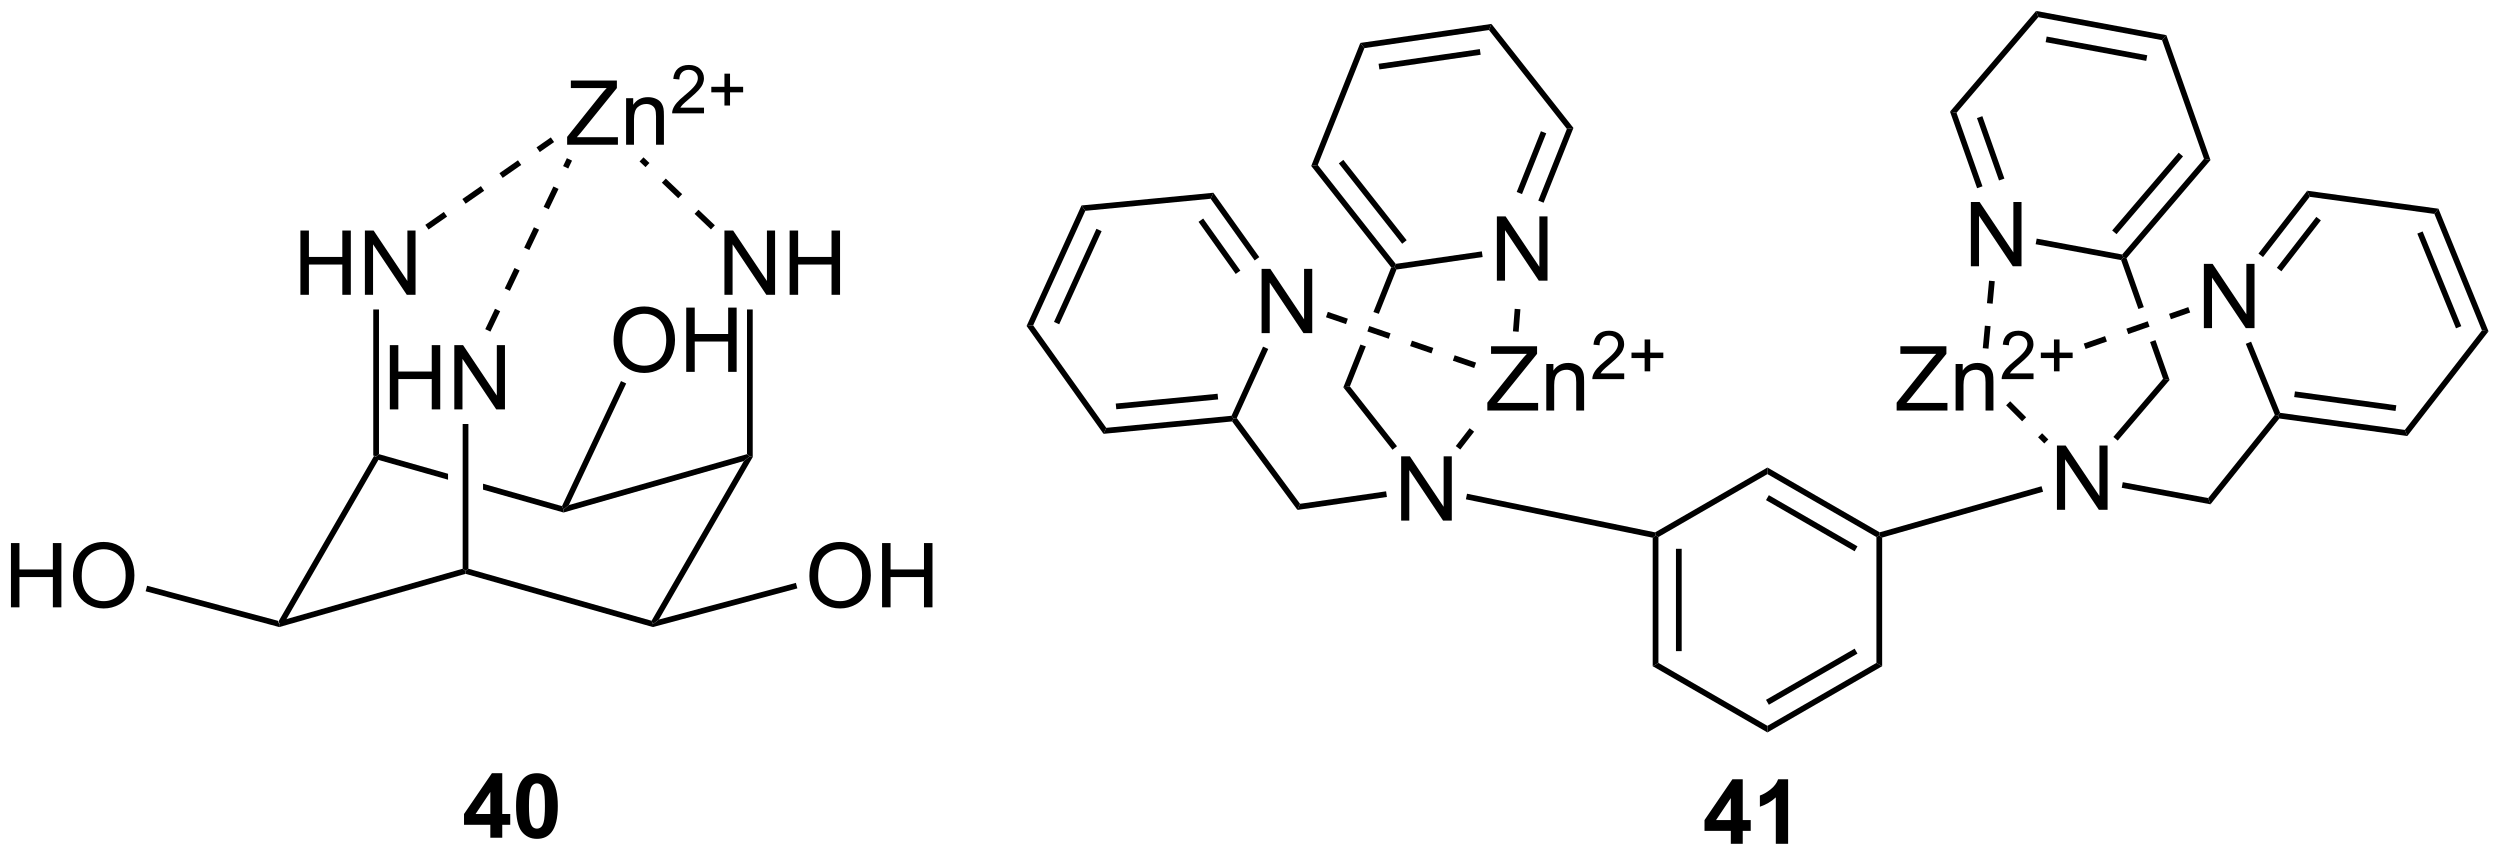 <?xml version="1.0" encoding="UTF-8"?>
<!DOCTYPE svg PUBLIC '-//W3C//DTD SVG 1.0//EN'
          'http://www.w3.org/TR/2001/REC-SVG-20010904/DTD/svg10.dtd'>
<svg stroke-dasharray="none" shape-rendering="auto" xmlns="http://www.w3.org/2000/svg" font-family="'Dialog'" text-rendering="auto" width="611" fill-opacity="1" color-interpolation="auto" color-rendering="auto" preserveAspectRatio="xMidYMid meet" font-size="12px" viewBox="0 0 611 209" fill="black" xmlns:xlink="http://www.w3.org/1999/xlink" stroke="black" image-rendering="auto" stroke-miterlimit="10" stroke-linecap="square" stroke-linejoin="miter" font-style="normal" stroke-width="1" height="209" stroke-dashoffset="0" font-weight="normal" stroke-opacity="1"
><!--Generated by the Batik Graphics2D SVG Generator--><defs id="genericDefs"
  /><g
  ><defs id="defs1"
    ><clipPath clipPathUnits="userSpaceOnUse" id="clipPath1"
      ><path d="M2.273 0.633 L231.337 0.633 L231.337 78.965 L2.273 78.965 L2.273 0.633 Z"
      /></clipPath
      ><clipPath clipPathUnits="userSpaceOnUse" id="clipPath2"
      ><path d="M138.123 64.078 L138.123 140.232 L360.818 140.232 L360.818 64.078 Z"
      /></clipPath
    ></defs
    ><g transform="scale(2.667,2.667) translate(-2.273,-0.633) matrix(1.029,0,0,1.029,-139.8,-65.278)"
    ><path d="M171.377 104.666 L171.632 104.734 L171.754 105.034 L163.537 119.266 L163.001 119.684 L162.877 119.387 Z" stroke="none" clip-path="url(#clipPath2)"
    /></g
    ><g transform="matrix(2.743,0,0,2.743,-378.863,-175.762)"
    ><path d="M163.003 119.949 L163.001 119.684 L163.537 119.266 L179.344 114.748 L179.599 114.94 L179.6 115.206 Z" stroke="none" clip-path="url(#clipPath2)"
    /></g
    ><g transform="matrix(2.743,0,0,2.743,-378.863,-175.762)"
    ><path d="M179.6 115.206 L179.599 114.94 L179.854 114.748 L196.177 119.385 L196.298 119.684 L196.296 119.949 Z" stroke="none" clip-path="url(#clipPath2)"
    /></g
    ><g transform="matrix(2.743,0,0,2.743,-378.863,-175.762)"
    ><path d="M196.827 119.278 L196.298 119.684 L196.177 119.385 L204.396 105.153 L204.932 104.734 L205.187 104.802 Z" stroke="none" clip-path="url(#clipPath2)"
    /></g
    ><g transform="matrix(2.743,0,0,2.743,-378.863,-175.762)"
    ><path d="M204.677 104.542 L204.932 104.734 L204.396 105.153 L188.332 109.742 L188.332 109.476 L188.803 109.077 Z" stroke="none" clip-path="url(#clipPath2)"
    /></g
    ><g transform="matrix(2.743,0,0,2.743,-378.863,-175.762)"
    ><path d="M171.887 104.541 L171.632 104.734 L171.754 105.034 L178.04 106.819 L178.04 106.289 L178.04 106.289 L171.887 104.541 ZM181.158 107.174 L181.158 107.704 L181.158 107.704 L188.332 109.742 L188.332 109.476 L188.194 109.172 L181.158 107.174 Z" stroke="none" clip-path="url(#clipPath2)"
    /></g
    ><g transform="matrix(2.743,0,0,2.743,-378.863,-175.762)"
    ><path d="M192.788 94.421 Q192.788 92.994 193.553 92.189 Q194.319 91.382 195.53 91.382 Q196.322 91.382 196.957 91.762 Q197.595 92.139 197.928 92.817 Q198.264 93.494 198.264 94.353 Q198.264 95.225 197.913 95.913 Q197.561 96.6 196.915 96.955 Q196.272 97.309 195.525 97.309 Q194.718 97.309 194.079 96.918 Q193.444 96.525 193.116 95.85 Q192.788 95.173 192.788 94.421 ZM193.569 94.431 Q193.569 95.468 194.124 96.064 Q194.681 96.658 195.522 96.658 Q196.376 96.658 196.928 96.056 Q197.483 95.455 197.483 94.35 Q197.483 93.65 197.246 93.129 Q197.009 92.608 196.553 92.322 Q196.1 92.033 195.533 92.033 Q194.728 92.033 194.147 92.587 Q193.569 93.139 193.569 94.431 ZM199.263 97.21 L199.263 91.483 L200.021 91.483 L200.021 93.835 L202.998 93.835 L202.998 91.483 L203.755 91.483 L203.755 97.21 L202.998 97.21 L202.998 94.509 L200.021 94.509 L200.021 97.21 L199.263 97.21 Z" stroke="none" clip-path="url(#clipPath2)"
    /></g
    ><g transform="matrix(2.743,0,0,2.743,-378.863,-175.762)"
    ><path d="M188.803 109.077 L188.332 109.476 L188.194 109.172 L193.452 98.028 L193.914 98.246 Z" stroke="none" clip-path="url(#clipPath2)"
    /></g
    ><g transform="matrix(2.743,0,0,2.743,-378.863,-175.762)"
    ><path d="M210.236 115.402 Q210.236 113.975 211.002 113.171 Q211.768 112.363 212.978 112.363 Q213.77 112.363 214.405 112.743 Q215.043 113.121 215.377 113.798 Q215.713 114.475 215.713 115.335 Q215.713 116.207 215.361 116.894 Q215.01 117.582 214.364 117.936 Q213.721 118.29 212.973 118.29 Q212.166 118.29 211.528 117.9 Q210.893 117.506 210.564 116.832 Q210.236 116.155 210.236 115.402 ZM211.018 115.413 Q211.018 116.449 211.572 117.046 Q212.13 117.639 212.971 117.639 Q213.825 117.639 214.377 117.038 Q214.931 116.436 214.931 115.332 Q214.931 114.631 214.695 114.111 Q214.458 113.59 214.002 113.303 Q213.549 113.014 212.981 113.014 Q212.176 113.014 211.596 113.569 Q211.018 114.121 211.018 115.413 ZM216.712 118.191 L216.712 112.465 L217.469 112.465 L217.469 114.816 L220.446 114.816 L220.446 112.465 L221.204 112.465 L221.204 118.191 L220.446 118.191 L220.446 115.491 L217.469 115.491 L217.469 118.191 L216.712 118.191 Z" stroke="none" clip-path="url(#clipPath2)"
    /></g
    ><g transform="matrix(2.743,0,0,2.743,-378.863,-175.762)"
    ><path d="M196.296 119.949 L196.298 119.684 L196.827 119.278 L209.032 116.008 L209.164 116.501 Z" stroke="none" clip-path="url(#clipPath2)"
    /></g
    ><g transform="matrix(2.743,0,0,2.743,-378.863,-175.762)"
    ><path d="M139.095 118.191 L139.095 112.465 L139.853 112.465 L139.853 114.816 L142.83 114.816 L142.83 112.465 L143.588 112.465 L143.588 118.191 L142.83 118.191 L142.83 115.491 L139.853 115.491 L139.853 118.191 L139.095 118.191 ZM144.62 115.402 Q144.62 113.975 145.386 113.171 Q146.151 112.363 147.362 112.363 Q148.154 112.363 148.789 112.743 Q149.427 113.121 149.761 113.798 Q150.097 114.475 150.097 115.335 Q150.097 116.207 149.745 116.894 Q149.393 117.582 148.748 117.936 Q148.104 118.29 147.357 118.29 Q146.55 118.29 145.912 117.9 Q145.276 117.506 144.948 116.832 Q144.62 116.155 144.62 115.402 ZM145.401 115.413 Q145.401 116.449 145.956 117.046 Q146.513 117.639 147.354 117.639 Q148.209 117.639 148.761 117.038 Q149.315 116.436 149.315 115.332 Q149.315 114.631 149.078 114.111 Q148.841 113.59 148.386 113.303 Q147.933 113.014 147.365 113.014 Q146.56 113.014 145.979 113.569 Q145.401 114.121 145.401 115.413 Z" stroke="none" clip-path="url(#clipPath2)"
    /></g
    ><g transform="matrix(2.743,0,0,2.743,-378.863,-175.762)"
    ><path d="M162.877 119.387 L163.001 119.684 L163.003 119.949 L151.096 116.759 L151.228 116.266 Z" stroke="none" clip-path="url(#clipPath2)"
    /></g
    ><g transform="matrix(2.743,0,0,2.743,-378.863,-175.762)"
    ><path d="M202.666 90.346 L202.666 84.62 L203.445 84.62 L206.453 89.114 L206.453 84.62 L207.179 84.62 L207.179 90.346 L206.401 90.346 L203.393 85.846 L203.393 90.346 L202.666 90.346 ZM208.475 90.346 L208.475 84.62 L209.233 84.62 L209.233 86.971 L212.209 86.971 L212.209 84.62 L212.967 84.62 L212.967 90.346 L212.209 90.346 L212.209 87.646 L209.233 87.646 L209.233 90.346 L208.475 90.346 Z" stroke="none" clip-path="url(#clipPath2)"
    /></g
    ><g transform="matrix(2.743,0,0,2.743,-378.863,-175.762)"
    ><path d="M205.187 104.802 L204.932 104.734 L204.677 104.542 L204.677 91.65 L205.187 91.65 Z" stroke="none" clip-path="url(#clipPath2)"
    /></g
    ><g transform="matrix(2.743,0,0,2.743,-378.863,-175.762)"
    ><path d="M172.853 100.552 L172.853 94.826 L173.611 94.826 L173.611 97.177 L176.588 97.177 L176.588 94.826 L177.345 94.826 L177.345 100.552 L176.588 100.552 L176.588 97.852 L173.611 97.852 L173.611 100.552 L172.853 100.552 ZM178.599 100.552 L178.599 94.826 L179.378 94.826 L182.386 99.32 L182.386 94.826 L183.112 94.826 L183.112 100.552 L182.334 100.552 L179.326 96.052 L179.326 100.552 L178.599 100.552 Z" stroke="none" clip-path="url(#clipPath2)"
    /></g
    ><g transform="matrix(2.743,0,0,2.743,-378.863,-175.762)"
    ><path d="M179.854 114.748 L179.599 114.94 L179.344 114.748 L179.344 101.856 L179.854 101.856 Z" stroke="none" clip-path="url(#clipPath2)"
    /></g
    ><g transform="matrix(2.743,0,0,2.743,-378.863,-175.762)"
    ><path d="M164.886 90.346 L164.886 84.62 L165.644 84.62 L165.644 86.971 L168.62 86.971 L168.62 84.62 L169.378 84.62 L169.378 90.346 L168.62 90.346 L168.62 87.646 L165.644 87.646 L165.644 90.346 L164.886 90.346 ZM170.632 90.346 L170.632 84.62 L171.411 84.62 L174.418 89.114 L174.418 84.62 L175.145 84.62 L175.145 90.346 L174.366 90.346 L171.359 85.846 L171.359 90.346 L170.632 90.346 Z" stroke="none" clip-path="url(#clipPath2)"
    /></g
    ><g transform="matrix(2.743,0,0,2.743,-378.863,-175.762)"
    ><path d="M171.887 104.541 L171.632 104.734 L171.377 104.666 L171.377 91.65 L171.887 91.65 Z" stroke="none" clip-path="url(#clipPath2)"
    /></g
    ><g transform="matrix(2.743,0,0,2.743,-378.863,-175.762)"
    ><path d="M181.808 138.719 L181.808 137.566 L179.464 137.566 L179.464 136.605 L181.949 132.969 L182.871 132.969 L182.871 136.602 L183.582 136.602 L183.582 137.566 L182.871 137.566 L182.871 138.719 L181.808 138.719 ZM181.808 136.602 L181.808 134.644 L180.493 136.602 L181.808 136.602 ZM185.961 132.969 Q186.794 132.969 187.263 133.563 Q187.82 134.266 187.82 135.894 Q187.82 137.519 187.257 138.23 Q186.794 138.818 185.961 138.818 Q185.125 138.818 184.612 138.175 Q184.101 137.532 184.101 135.883 Q184.101 134.266 184.664 133.555 Q185.13 132.969 185.961 132.969 ZM185.961 133.878 Q185.763 133.878 185.607 134.006 Q185.45 134.133 185.364 134.462 Q185.25 134.886 185.25 135.894 Q185.25 136.902 185.351 137.279 Q185.453 137.657 185.607 137.782 Q185.763 137.907 185.961 137.907 Q186.161 137.907 186.317 137.779 Q186.474 137.652 186.56 137.323 Q186.672 136.902 186.672 135.894 Q186.672 134.886 186.57 134.511 Q186.468 134.133 186.315 134.006 Q186.161 133.878 185.961 133.878 Z" stroke="none" clip-path="url(#clipPath2)"
    /></g
    ><g transform="matrix(2.743,0,0,2.743,-378.863,-175.762)"
    ><path d="M188.651 76.975 L188.651 76.272 L191.584 72.603 Q191.896 72.212 192.177 71.923 L188.982 71.923 L188.982 71.249 L193.084 71.249 L193.084 71.923 L189.87 75.897 L189.521 76.298 L193.177 76.298 L193.177 76.975 L188.651 76.975 ZM193.905 76.975 L193.905 72.827 L194.538 72.827 L194.538 73.415 Q194.994 72.733 195.858 72.733 Q196.233 72.733 196.546 72.868 Q196.861 73.001 197.017 73.22 Q197.173 73.439 197.236 73.741 Q197.275 73.936 197.275 74.423 L197.275 76.975 L196.572 76.975 L196.572 74.452 Q196.572 74.022 196.488 73.808 Q196.408 73.595 196.199 73.47 Q195.991 73.342 195.71 73.342 Q195.259 73.342 194.934 73.629 Q194.608 73.913 194.608 74.71 L194.608 76.975 L193.905 76.975 Z" stroke="none" clip-path="url(#clipPath2)"
    /></g
    ><g transform="matrix(2.743,0,0,2.743,-378.863,-175.762)"
    ><path d="M200.847 73.667 L200.847 74.175 L198.007 74.175 Q198.001 73.984 198.07 73.808 Q198.177 73.519 198.416 73.238 Q198.656 72.956 199.107 72.587 Q199.806 72.013 200.052 71.677 Q200.298 71.341 200.298 71.042 Q200.298 70.73 200.074 70.515 Q199.851 70.298 199.49 70.298 Q199.109 70.298 198.88 70.527 Q198.652 70.755 198.65 71.159 L198.107 71.105 Q198.164 70.497 198.527 70.181 Q198.89 69.863 199.501 69.863 Q200.121 69.863 200.48 70.206 Q200.841 70.548 200.841 71.054 Q200.841 71.312 200.736 71.562 Q200.63 71.81 200.384 72.085 Q200.14 72.361 199.572 72.841 Q199.097 73.24 198.962 73.382 Q198.828 73.525 198.74 73.667 L200.847 73.667 ZM202.667 73.48 L202.667 72.302 L201.497 72.302 L201.497 71.81 L202.667 71.81 L202.667 70.642 L203.165 70.642 L203.165 71.81 L204.333 71.81 L204.333 72.302 L203.165 72.302 L203.165 73.48 L202.667 73.48 Z" stroke="none" clip-path="url(#clipPath2)"
    /></g
    ><g transform="matrix(2.743,0,0,2.743,-378.863,-175.762)"
    ><path d="M176.304 84.528 L177.956 83.377 L177.664 82.959 L176.012 84.109 ZM179.607 82.227 L181.259 81.077 L180.967 80.658 L179.315 81.808 ZM182.91 79.927 L184.561 78.776 L184.27 78.358 L182.618 79.508 ZM186.213 77.626 L187.49 76.737 L187.198 76.318 L185.921 77.207 Z" stroke="none" clip-path="url(#clipPath2)"
    /></g
    ><g transform="matrix(2.743,0,0,2.743,-378.863,-175.762)"
    ><path d="M181.817 93.624 L182.684 91.808 L182.223 91.588 L181.356 93.404 ZM183.551 89.991 L184.417 88.175 L183.957 87.955 L183.09 89.772 ZM185.284 86.359 L186.151 84.542 L185.691 84.323 L184.824 86.139 ZM187.018 82.726 L187.885 80.91 L187.425 80.69 L186.558 82.506 ZM188.752 79.094 L189.088 78.389 L188.628 78.169 L188.292 78.874 Z" stroke="none" clip-path="url(#clipPath2)"
    /></g
    ><g transform="matrix(2.743,0,0,2.743,-378.863,-175.762)"
    ><path d="M201.815 84.15 L200.357 82.763 L200.006 83.132 L201.463 84.52 ZM198.9 81.375 L197.442 79.987 L197.091 80.356 L198.548 81.744 ZM195.985 78.599 L195.455 78.094 L195.103 78.464 L195.633 78.968 Z" stroke="none" clip-path="url(#clipPath2)"
    /></g
    ><g transform="matrix(2.743,0,0,2.743,-378.863,-175.762)"
    ><path d="M285.375 111.987 L285.63 111.779 L285.885 111.927 L285.885 123.141 L285.375 123.435 ZM287.447 112.975 L287.447 122.092 L287.957 122.092 L287.957 112.975 Z" stroke="none" clip-path="url(#clipPath2)"
    /></g
    ><g transform="matrix(2.743,0,0,2.743,-378.863,-175.762)"
    ><path d="M285.375 123.435 L285.885 123.141 L295.597 128.748 L295.597 129.337 Z" stroke="none" clip-path="url(#clipPath2)"
    /></g
    ><g transform="matrix(2.743,0,0,2.743,-378.863,-175.762)"
    ><path d="M295.597 129.337 L295.597 128.748 L305.308 123.141 L305.819 123.435 ZM295.724 126.871 L303.62 122.313 L303.365 121.871 L295.469 126.43 Z" stroke="none" clip-path="url(#clipPath2)"
    /></g
    ><g transform="matrix(2.743,0,0,2.743,-378.863,-175.762)"
    ><path d="M305.819 123.435 L305.308 123.141 L305.308 111.927 L305.564 111.779 L305.819 111.972 Z" stroke="none" clip-path="url(#clipPath2)"
    /></g
    ><g transform="matrix(2.743,0,0,2.743,-378.863,-175.762)"
    ><path d="M305.598 111.505 L305.564 111.779 L305.308 111.927 L295.597 106.32 L295.597 105.731 ZM303.62 112.755 L295.724 108.196 L295.469 108.638 L303.365 113.196 Z" stroke="none" clip-path="url(#clipPath2)"
    /></g
    ><g transform="matrix(2.743,0,0,2.743,-378.863,-175.762)"
    ><path d="M295.597 105.731 L295.597 106.32 L285.885 111.927 L285.63 111.779 L285.587 111.51 Z" stroke="none" clip-path="url(#clipPath2)"
    /></g
    ><g transform="matrix(2.743,0,0,2.743,-378.863,-175.762)"
    ><path d="M321.392 109.502 L321.392 103.776 L322.171 103.776 L325.179 108.271 L325.179 103.776 L325.905 103.776 L325.905 109.502 L325.127 109.502 L322.119 105.002 L322.119 109.502 L321.392 109.502 Z" stroke="none" clip-path="url(#clipPath2)"
    /></g
    ><g transform="matrix(2.743,0,0,2.743,-378.863,-175.762)"
    ><path d="M305.819 111.972 L305.564 111.779 L305.598 111.505 L320.018 107.398 L320.158 107.889 Z" stroke="none" clip-path="url(#clipPath2)"
    /></g
    ><g transform="matrix(2.743,0,0,2.743,-378.863,-175.762)"
    ><path d="M327.165 107.54 L327.258 107.038 L334.869 108.454 L335.076 109.011 Z" stroke="none" clip-path="url(#clipPath2)"
    /></g
    ><g transform="matrix(2.743,0,0,2.743,-378.863,-175.762)"
    ><path d="M335.076 109.011 L334.869 108.454 L340.805 101.05 L341.098 101.093 L341.207 101.365 Z" stroke="none" clip-path="url(#clipPath2)"
    /></g
    ><g transform="matrix(2.743,0,0,2.743,-378.863,-175.762)"
    ><path d="M334.483 93.312 L334.483 87.586 L335.262 87.586 L338.27 92.081 L338.27 87.586 L338.997 87.586 L338.997 93.312 L338.218 93.312 L335.21 88.812 L335.21 93.312 L334.483 93.312 Z" stroke="none" clip-path="url(#clipPath2)"
    /></g
    ><g transform="matrix(2.743,0,0,2.743,-378.863,-175.762)"
    ><path d="M341.207 101.365 L341.098 101.093 L341.279 100.86 L352.389 102.381 L352.612 102.926 ZM342.53 99.455 L351.562 100.692 L351.631 100.186 L342.599 98.95 Z" stroke="none" clip-path="url(#clipPath2)"
    /></g
    ><g transform="matrix(2.743,0,0,2.743,-378.863,-175.762)"
    ><path d="M352.612 102.926 L352.389 102.381 L359.262 93.519 L359.846 93.599 Z" stroke="none" clip-path="url(#clipPath2)"
    /></g
    ><g transform="matrix(2.743,0,0,2.743,-378.863,-175.762)"
    ><path d="M359.846 93.599 L359.262 93.519 L355.024 83.137 L355.385 82.671 ZM357.42 93.138 L353.975 84.698 L353.502 84.891 L356.948 93.331 Z" stroke="none" clip-path="url(#clipPath2)"
    /></g
    ><g transform="matrix(2.743,0,0,2.743,-378.863,-175.762)"
    ><path d="M355.385 82.671 L355.024 83.137 L343.913 81.616 L343.691 81.07 Z" stroke="none" clip-path="url(#clipPath2)"
    /></g
    ><g transform="matrix(2.743,0,0,2.743,-378.863,-175.762)"
    ><path d="M343.691 81.07 L343.913 81.616 L339.752 86.982 L339.349 86.669 ZM344.504 83.401 L340.986 87.939 L341.389 88.251 L344.908 83.714 Z" stroke="none" clip-path="url(#clipPath2)"
    /></g
    ><g transform="matrix(2.743,0,0,2.743,-378.863,-175.762)"
    ><path d="M338.219 94.713 L338.691 94.52 L341.279 100.86 L341.098 101.093 L340.805 101.05 Z" stroke="none" clip-path="url(#clipPath2)"
    /></g
    ><g transform="matrix(2.743,0,0,2.743,-378.863,-175.762)"
    ><path d="M326.808 103.337 L326.42 103.005 L330.848 97.827 L331.427 97.935 Z" stroke="none" clip-path="url(#clipPath2)"
    /></g
    ><g transform="matrix(2.743,0,0,2.743,-378.863,-175.762)"
    ><path d="M327.303 87.03 L327.112 87.254 L328.651 91.609 L328.651 91.609 L329.05 91.469 L329.132 91.441 L327.593 87.084 L327.303 87.03 ZM330.171 94.381 L329.69 94.549 L330.848 97.827 L331.427 97.935 L330.171 94.381 Z" stroke="none" clip-path="url(#clipPath2)"
    /></g
    ><g transform="matrix(2.743,0,0,2.743,-378.863,-175.762)"
    ><path d="M313.723 87.8 L313.723 82.074 L314.502 82.074 L317.51 86.569 L317.51 82.074 L318.236 82.074 L318.236 87.8 L317.458 87.8 L314.45 83.3 L314.45 87.8 L313.723 87.8 Z" stroke="none" clip-path="url(#clipPath2)"
    /></g
    ><g transform="matrix(2.743,0,0,2.743,-378.863,-175.762)"
    ><path d="M327.593 87.084 L327.303 87.03 L327.205 86.752 L334.494 78.23 L335.073 78.338 ZM326.7 84.941 L332.626 78.012 L332.238 77.681 L326.313 84.609 Z" stroke="none" clip-path="url(#clipPath2)"
    /></g
    ><g transform="matrix(2.743,0,0,2.743,-378.863,-175.762)"
    ><path d="M335.073 78.338 L334.494 78.23 L330.758 67.657 L331.141 67.209 Z" stroke="none" clip-path="url(#clipPath2)"
    /></g
    ><g transform="matrix(2.743,0,0,2.743,-378.863,-175.762)"
    ><path d="M331.141 67.209 L330.758 67.657 L319.733 65.606 L319.537 65.05 ZM329.441 69 L320.478 67.332 L320.385 67.834 L329.348 69.501 Z" stroke="none" clip-path="url(#clipPath2)"
    /></g
    ><g transform="matrix(2.743,0,0,2.743,-378.863,-175.762)"
    ><path d="M319.537 65.05 L319.733 65.606 L312.444 74.128 L311.865 74.02 Z" stroke="none" clip-path="url(#clipPath2)"
    /></g
    ><g transform="matrix(2.743,0,0,2.743,-378.863,-175.762)"
    ><path d="M311.865 74.02 L312.444 74.128 L314.758 80.677 L314.277 80.847 ZM314.266 74.597 L316.231 80.157 L316.712 79.987 L314.747 74.427 Z" stroke="none" clip-path="url(#clipPath2)"
    /></g
    ><g transform="matrix(2.743,0,0,2.743,-378.863,-175.762)"
    ><path d="M319.496 85.837 L319.589 85.336 L327.205 86.752 L327.303 87.03 L327.112 87.254 Z" stroke="none" clip-path="url(#clipPath2)"
    /></g
    ><g transform="matrix(2.743,0,0,2.743,-378.863,-175.762)"
    ><path d="M262.961 110.462 L262.961 104.735 L263.74 104.735 L266.747 109.23 L266.747 104.735 L267.474 104.735 L267.474 110.462 L266.695 110.462 L263.688 105.962 L263.688 110.462 L262.961 110.462 Z" stroke="none" clip-path="url(#clipPath2)"
    /></g
    ><g transform="matrix(2.743,0,0,2.743,-378.863,-175.762)"
    ><path d="M261.62 107.852 L261.694 108.357 L253.722 109.512 L253.952 108.963 Z" stroke="none" clip-path="url(#clipPath2)"
    /></g
    ><g transform="matrix(2.743,0,0,2.743,-378.863,-175.762)"
    ><path d="M253.952 108.963 L253.722 109.512 L247.901 101.627 L248.021 101.359 L248.315 101.329 Z" stroke="none" clip-path="url(#clipPath2)"
    /></g
    ><g transform="matrix(2.743,0,0,2.743,-378.863,-175.762)"
    ><path d="M250.527 93.761 L250.527 88.035 L251.305 88.035 L254.313 92.53 L254.313 88.035 L255.04 88.035 L255.04 93.761 L254.261 93.761 L251.253 89.261 L251.253 93.761 L250.527 93.761 Z" stroke="none" clip-path="url(#clipPath2)"
    /></g
    ><g transform="matrix(2.743,0,0,2.743,-378.863,-175.762)"
    ><path d="M247.85 101.12 L248.021 101.359 L247.901 101.627 L236.443 102.732 L236.687 102.196 ZM246.607 99.158 L237.532 100.033 L237.581 100.541 L246.656 99.666 Z" stroke="none" clip-path="url(#clipPath2)"
    /></g
    ><g transform="matrix(2.743,0,0,2.743,-378.863,-175.762)"
    ><path d="M236.687 102.196 L236.443 102.732 L229.588 93.123 L230.174 93.067 Z" stroke="none" clip-path="url(#clipPath2)"
    /></g
    ><g transform="matrix(2.743,0,0,2.743,-378.863,-175.762)"
    ><path d="M230.174 93.067 L229.588 93.123 L234.482 82.382 L234.824 82.862 ZM232.494 92.971 L236.274 84.675 L235.81 84.463 L232.03 92.76 Z" stroke="none" clip-path="url(#clipPath2)"
    /></g
    ><g transform="matrix(2.743,0,0,2.743,-378.863,-175.762)"
    ><path d="M234.824 82.862 L234.482 82.382 L246.23 81.25 L245.986 81.786 Z" stroke="none" clip-path="url(#clipPath2)"
    /></g
    ><g transform="matrix(2.743,0,0,2.743,-378.863,-175.762)"
    ><path d="M245.986 81.786 L246.23 81.25 L250.323 86.986 L249.908 87.283 ZM244.909 83.843 L248.221 88.486 L248.637 88.189 L245.324 83.546 Z" stroke="none" clip-path="url(#clipPath2)"
    /></g
    ><g transform="matrix(2.743,0,0,2.743,-378.863,-175.762)"
    ><path d="M250.656 94.96 L251.12 95.171 L248.315 101.329 L248.021 101.359 L247.85 101.12 Z" stroke="none" clip-path="url(#clipPath2)"
    /></g
    ><g transform="matrix(2.743,0,0,2.743,-378.863,-175.762)"
    ><path d="M262.593 103.834 L262.192 104.15 L257.81 98.591 L258.393 98.506 Z" stroke="none" clip-path="url(#clipPath2)"
    /></g
    ><g transform="matrix(2.743,0,0,2.743,-378.863,-175.762)"
    ><path d="M262.366 87.859 L262.075 87.901 L260.49 91.874 L260.54 91.892 L260.973 92.04 L260.973 92.04 L262.549 88.091 L262.366 87.859 ZM259.333 94.774 L257.81 98.591 L258.393 98.506 L259.816 94.94 L259.333 94.774 Z" stroke="none" clip-path="url(#clipPath2)"
    /></g
    ><g transform="matrix(2.743,0,0,2.743,-378.863,-175.762)"
    ><path d="M271.49 89.083 L271.49 83.356 L272.269 83.356 L275.277 87.851 L275.277 83.356 L276.003 83.356 L276.003 89.083 L275.225 89.083 L272.217 84.583 L272.217 89.083 L271.49 89.083 Z" stroke="none" clip-path="url(#clipPath2)"
    /></g
    ><g transform="matrix(2.743,0,0,2.743,-378.863,-175.762)"
    ><path d="M262.476 87.586 L262.366 87.859 L262.075 87.901 L254.95 78.864 L255.533 78.779 ZM263.453 85.48 L257.809 78.32 L257.409 78.636 L263.053 85.796 Z" stroke="none" clip-path="url(#clipPath2)"
    /></g
    ><g transform="matrix(2.743,0,0,2.743,-378.863,-175.762)"
    ><path d="M255.533 78.779 L254.95 78.864 L259.324 67.901 L259.689 68.363 Z" stroke="none" clip-path="url(#clipPath2)"
    /></g
    ><g transform="matrix(2.743,0,0,2.743,-378.863,-175.762)"
    ><path d="M259.689 68.363 L259.324 67.901 L271.005 66.207 L270.787 66.754 ZM261.024 70.263 L270.046 68.955 L269.973 68.45 L260.95 69.758 Z" stroke="none" clip-path="url(#clipPath2)"
    /></g
    ><g transform="matrix(2.743,0,0,2.743,-378.863,-175.762)"
    ><path d="M270.787 66.754 L271.005 66.207 L278.312 75.476 L277.729 75.561 Z" stroke="none" clip-path="url(#clipPath2)"
    /></g
    ><g transform="matrix(2.743,0,0,2.743,-378.863,-175.762)"
    ><path d="M277.729 75.561 L278.312 75.476 L275.654 82.139 L275.18 81.95 ZM275.416 75.767 L273.256 81.183 L273.73 81.371 L275.89 75.956 Z" stroke="none" clip-path="url(#clipPath2)"
    /></g
    ><g transform="matrix(2.743,0,0,2.743,-378.863,-175.762)"
    ><path d="M270.15 86.473 L270.223 86.978 L262.549 88.091 L262.366 87.859 L262.476 87.586 Z" stroke="none" clip-path="url(#clipPath2)"
    /></g
    ><g transform="matrix(2.743,0,0,2.743,-378.863,-175.762)"
    ><path d="M285.587 111.51 L285.63 111.779 L285.375 111.987 L268.729 108.567 L268.832 108.067 Z" stroke="none" clip-path="url(#clipPath2)"
    /></g
    ><g transform="matrix(2.743,0,0,2.743,-378.863,-175.762)"
    ><path d="M270.64 100.656 L270.64 99.953 L273.572 96.284 Q273.885 95.893 274.166 95.604 L270.971 95.604 L270.971 94.93 L275.072 94.93 L275.072 95.604 L271.859 99.578 L271.51 99.979 L275.166 99.979 L275.166 100.656 L270.64 100.656 ZM275.894 100.656 L275.894 96.508 L276.527 96.508 L276.527 97.096 Q276.982 96.414 277.847 96.414 Q278.222 96.414 278.534 96.549 Q278.849 96.682 279.006 96.901 Q279.162 97.12 279.224 97.422 Q279.264 97.617 279.264 98.104 L279.264 100.656 L278.56 100.656 L278.56 98.133 Q278.56 97.703 278.477 97.49 Q278.396 97.276 278.188 97.151 Q277.98 97.023 277.699 97.023 Q277.248 97.023 276.922 97.31 Q276.597 97.594 276.597 98.391 L276.597 100.656 L275.894 100.656 Z" stroke="none" clip-path="url(#clipPath2)"
    /></g
    ><g transform="matrix(2.743,0,0,2.743,-378.863,-175.762)"
    ><path d="M282.836 97.348 L282.836 97.856 L279.996 97.856 Q279.99 97.665 280.058 97.489 Q280.166 97.2 280.404 96.919 Q280.644 96.638 281.096 96.268 Q281.795 95.694 282.041 95.358 Q282.287 95.022 282.287 94.723 Q282.287 94.411 282.062 94.196 Q281.84 93.979 281.478 93.979 Q281.098 93.979 280.869 94.208 Q280.64 94.436 280.639 94.841 L280.096 94.786 Q280.152 94.178 280.515 93.862 Q280.879 93.544 281.49 93.544 Q282.109 93.544 282.469 93.888 Q282.83 94.229 282.83 94.735 Q282.83 94.993 282.724 95.243 Q282.619 95.491 282.373 95.766 Q282.129 96.042 281.56 96.522 Q281.086 96.921 280.951 97.063 Q280.816 97.206 280.728 97.348 L282.836 97.348 ZM284.655 97.161 L284.655 95.983 L283.485 95.983 L283.485 95.491 L284.655 95.491 L284.655 94.323 L285.153 94.323 L285.153 95.491 L286.321 95.491 L286.321 95.983 L285.153 95.983 L285.153 97.161 L284.655 97.161 Z" stroke="none" clip-path="url(#clipPath2)"
    /></g
    ><g transform="matrix(2.743,0,0,2.743,-378.863,-175.762)"
    ><path d="M307.11 100.656 L307.11 99.953 L310.043 96.284 Q310.355 95.893 310.636 95.604 L307.441 95.604 L307.441 94.93 L311.543 94.93 L311.543 95.604 L308.329 99.578 L307.98 99.979 L311.636 99.979 L311.636 100.656 L307.11 100.656 ZM312.364 100.656 L312.364 96.508 L312.997 96.508 L312.997 97.096 Q313.453 96.414 314.317 96.414 Q314.692 96.414 315.005 96.549 Q315.32 96.682 315.476 96.901 Q315.632 97.12 315.695 97.422 Q315.734 97.617 315.734 98.104 L315.734 100.656 L315.031 100.656 L315.031 98.133 Q315.031 97.703 314.948 97.49 Q314.867 97.276 314.659 97.151 Q314.45 97.023 314.169 97.023 Q313.718 97.023 313.393 97.31 Q313.067 97.594 313.067 98.391 L313.067 100.656 L312.364 100.656 Z" stroke="none" clip-path="url(#clipPath2)"
    /></g
    ><g transform="matrix(2.743,0,0,2.743,-378.863,-175.762)"
    ><path d="M319.306 97.348 L319.306 97.856 L316.467 97.856 Q316.461 97.665 316.529 97.489 Q316.637 97.2 316.875 96.919 Q317.115 96.638 317.566 96.268 Q318.265 95.694 318.512 95.358 Q318.758 95.022 318.758 94.723 Q318.758 94.411 318.533 94.196 Q318.31 93.979 317.949 93.979 Q317.568 93.979 317.34 94.208 Q317.111 94.436 317.109 94.841 L316.566 94.786 Q316.623 94.178 316.986 93.862 Q317.349 93.544 317.961 93.544 Q318.58 93.544 318.939 93.888 Q319.3 94.229 319.3 94.735 Q319.3 94.993 319.195 95.243 Q319.09 95.491 318.844 95.766 Q318.599 96.042 318.031 96.522 Q317.556 96.921 317.422 97.063 Q317.287 97.206 317.199 97.348 L319.306 97.348 ZM321.126 97.161 L321.126 95.983 L319.956 95.983 L319.956 95.491 L321.126 95.491 L321.126 94.323 L321.624 94.323 L321.624 95.491 L322.792 95.491 L322.792 95.983 L321.624 95.983 L321.624 97.161 L321.126 97.161 Z" stroke="none" clip-path="url(#clipPath2)"
    /></g
    ><g transform="matrix(2.743,0,0,2.743,-378.863,-175.762)"
    ><path d="M273.431 93.638 L273.588 91.631 L273.079 91.592 L272.923 93.598 Z" stroke="none" clip-path="url(#clipPath2)"
    /></g
    ><g transform="matrix(2.743,0,0,2.743,-378.863,-175.762)"
    ><path d="M269.638 96.385 L267.733 95.733 L267.568 96.216 L269.472 96.868 ZM265.829 95.081 L263.925 94.429 L263.76 94.912 L265.664 95.564 ZM262.021 93.777 L260.117 93.125 L259.952 93.608 L261.856 94.26 ZM258.213 92.473 L256.429 91.862 L256.264 92.345 L258.048 92.956 Z" stroke="none" clip-path="url(#clipPath2)"
    /></g
    ><g transform="matrix(2.743,0,0,2.743,-378.863,-175.762)"
    ><path d="M268.23 104.132 L269.464 102.541 L269.061 102.229 L267.827 103.819 Z" stroke="none" clip-path="url(#clipPath2)"
    /></g
    ><g transform="matrix(2.743,0,0,2.743,-378.863,-175.762)"
    ><path d="M315.293 95.145 L315.479 93.141 L314.971 93.094 L314.785 95.098 ZM315.666 91.137 L315.853 89.133 L315.345 89.086 L315.158 91.09 Z" stroke="none" clip-path="url(#clipPath2)"
    /></g
    ><g transform="matrix(2.743,0,0,2.743,-378.863,-175.762)"
    ><path d="M323.946 95.169 L325.846 94.507 L325.679 94.025 L323.778 94.687 ZM327.747 93.845 L329.647 93.182 L329.48 92.701 L327.579 93.363 ZM331.548 92.52 L333.264 91.922 L333.096 91.44 L331.38 92.038 Z" stroke="none" clip-path="url(#clipPath2)"
    /></g
    ><g transform="matrix(2.743,0,0,2.743,-378.863,-175.762)"
    ><path d="M316.865 100.191 L318.288 101.615 L318.649 101.254 L317.226 99.83 ZM319.711 103.038 L320.264 103.592 L320.625 103.231 L320.071 102.678 Z" stroke="none" clip-path="url(#clipPath2)"
    /></g
    ><g transform="matrix(2.743,0,0,2.743,-378.863,-175.762)"
    ><path d="M292.335 139.26 L292.335 138.107 L289.991 138.107 L289.991 137.146 L292.475 133.51 L293.397 133.51 L293.397 137.143 L294.108 137.143 L294.108 138.107 L293.397 138.107 L293.397 139.26 L292.335 139.26 ZM292.335 137.143 L292.335 135.185 L291.02 137.143 L292.335 137.143 ZM297.44 139.26 L296.344 139.26 L296.344 135.122 Q295.742 135.685 294.925 135.956 L294.925 134.958 Q295.354 134.817 295.857 134.427 Q296.362 134.034 296.55 133.51 L297.44 133.51 L297.44 139.26 Z" stroke="none" clip-path="url(#clipPath2)"
    /></g
  ></g
></svg
>
